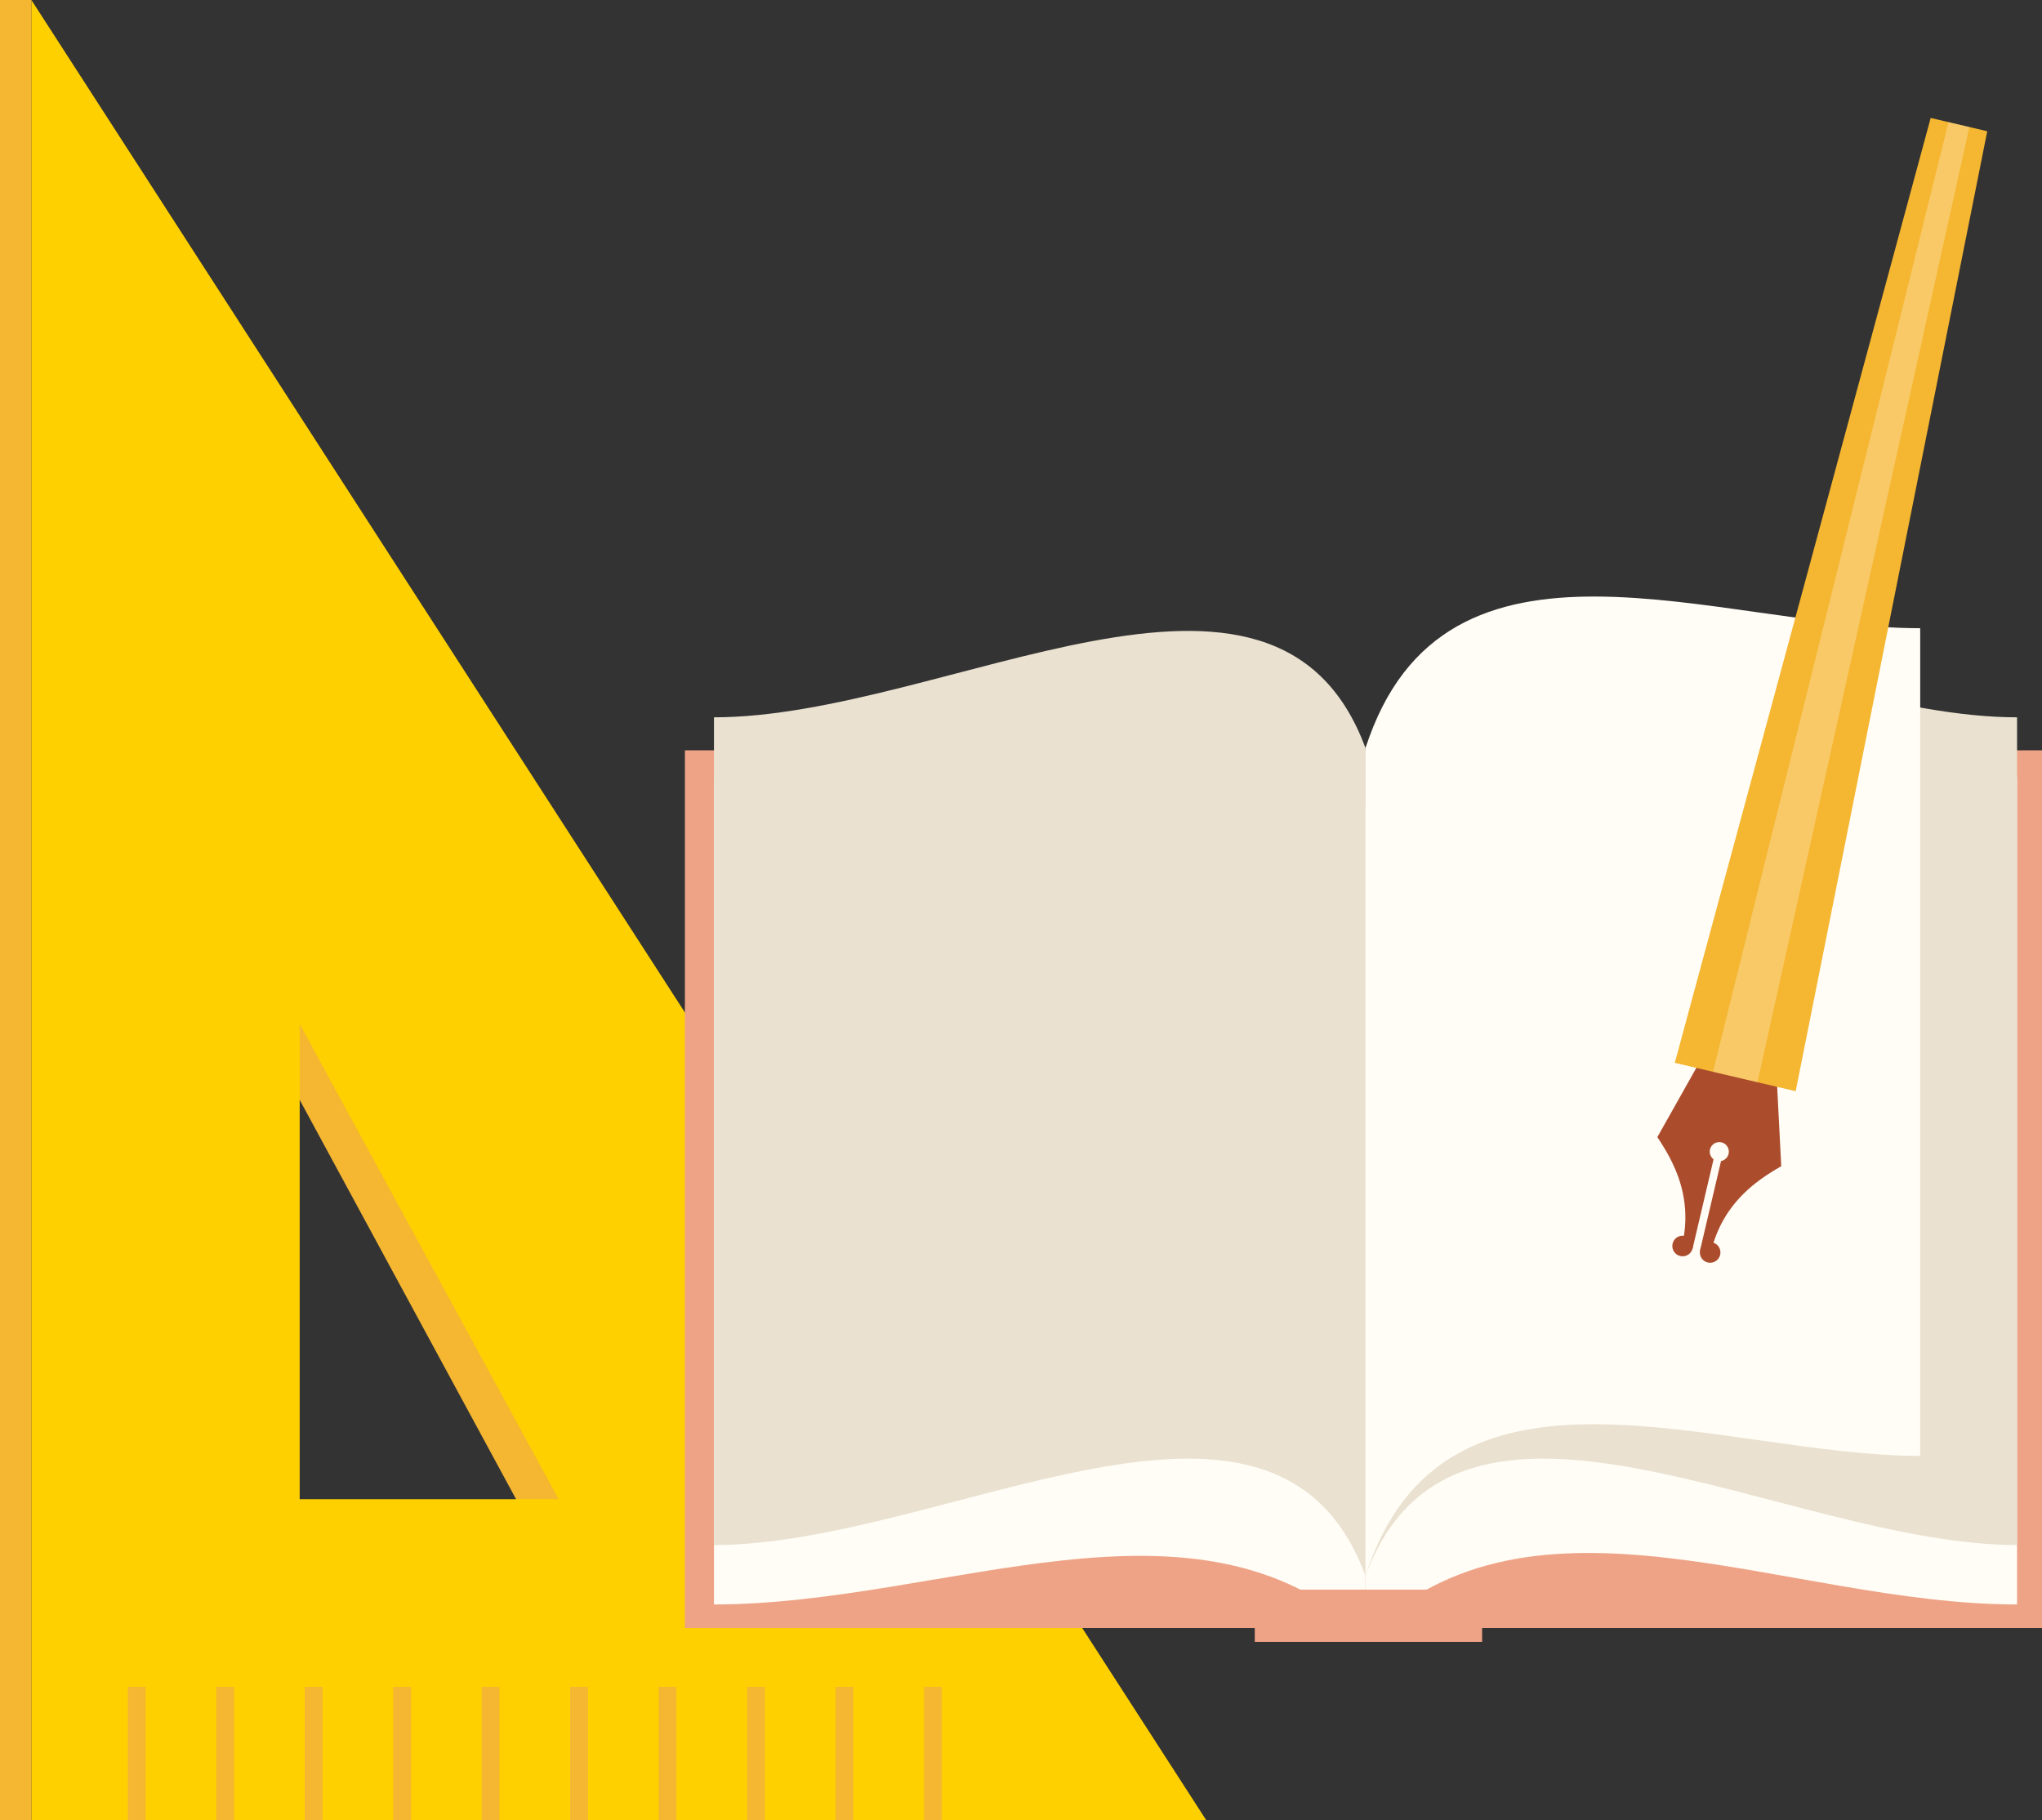   <svg xmlns="http://www.w3.org/2000/svg" viewBox="0 0 700.987 624.838" width="100%" style="vertical-align: middle; max-width: 100%; width: 100%;">
   <rect x="0" y="0" width="700.987" height="624.838" fill="#333333" stroke="none"/>
   <g>
    <g>
     <polygon points="74.279 324.764 195.684 548.78 195.684 418.731 74.279 324.764" fill="rgb(245, 182, 49)">
     </polygon>
     <path d="M414.12,624.838H10.775V0ZM191.765,514.605,102.877,351.5V514.605Z" fill="rgb(255, 208, 0)">
     </path>
     <rect x="-307.032" y="307.032" width="624.838" height="10.775" transform="translate(-307.032 317.806) rotate(-90)" fill="rgb(245, 182, 49)">
     </rect>
     <rect x="297.342" y="598.863" width="45.839" height="6.112" transform="translate(-281.658 922.18) rotate(-90)" fill="rgb(245, 182, 49)">
     </rect>
     <rect x="266.971" y="598.863" width="45.839" height="6.112" transform="translate(-312.028 891.809) rotate(-90)" fill="rgb(245, 182, 49)">
     </rect>
     <rect x="236.6" y="598.863" width="45.839" height="6.112" transform="translate(-342.399 861.439) rotate(-90)" fill="rgb(245, 182, 49)">
     </rect>
     <rect x="206.23" y="598.863" width="45.839" height="6.112" transform="translate(-372.769 831.068) rotate(-90)" fill="rgb(245, 182, 49)">
     </rect>
     <rect x="175.859" y="598.863" width="45.839" height="6.112" transform="translate(-403.14 800.697) rotate(-90)" fill="rgb(245, 182, 49)">
     </rect>
     <rect x="145.489" y="598.863" width="45.839" height="6.112" transform="translate(-433.511 770.327) rotate(-90)" fill="rgb(245, 182, 49)">
     </rect>
     <rect x="115.118" y="598.863" width="45.839" height="6.112" transform="translate(-463.881 739.956) rotate(-90)" fill="rgb(245, 182, 49)">
     </rect>
     <rect x="84.748" y="598.863" width="45.839" height="6.112" transform="translate(-494.252 709.586) rotate(-90)" fill="rgb(245, 182, 49)">
     </rect>
     <rect x="54.377" y="598.863" width="45.839" height="6.112" transform="translate(-524.622 679.215) rotate(-90)" fill="rgb(245, 182, 49)">
     </rect>
     <rect x="24.006" y="598.863" width="45.839" height="6.112" transform="translate(-554.993 648.845) rotate(-90)" fill="rgb(245, 182, 49)">
     </rect>
     <rect x="235.116" y="257.555" width="465.871" height="301.269" transform="translate(936.102 816.379) rotate(-180)" fill="rgb(238,163,134)">
     </rect>
     <rect x="245.096" y="469.506" width="447.327" height="82.362" transform="translate(937.519 1021.374) rotate(-180)" fill="rgb(238,163,134)">
     </rect>
     <path d="M468.76,561.314c57.8-56.671,144.323-10.579,223.663-10.579V266.622c-79.34,0-192.683-73.3-223.663,10.579Z" fill="rgb(255,253,246)">
     </path>
     <path d="M468.76,561.314c-58.561-54.4-144.324-10.579-223.664-10.579V266.622c79.34,0,192.683-73.3,223.664,10.579Z" fill="rgb(255,253,246)">
     </path>
     <path d="M468.76,540.912c30.98-83.873,144.323-10.578,223.663-10.578V246.221c-79.34,0-192.683-73.3-223.663,10.578Z" fill="rgb(234,225,208)">
     </path>
     <path d="M468.76,540.912c-30.981-83.873-144.324-10.578-223.664-10.578V246.221c79.34,0,192.683-73.3,223.664,10.578Z" fill="rgb(234,225,208)">
     </path>
     <path d="M468.76,540.912c27-83.873,121.261-41.162,190.416-41.162V215.637c-69.155,0-163.413-42.711-190.416,41.162Z" fill="rgb(255,253,246)">
     </path>
     <rect x="430.744" y="545.642" width="78.045" height="17.939" transform="translate(939.534 1109.223) rotate(-180)" fill="rgb(238,163,134)">
     </rect>
     <circle cx="587.067" cy="429.913" r="3.537" fill="rgb(171, 77, 45)">
     </circle>
     <circle cx="577.616" cy="427.693" r="3.537" fill="rgb(171, 77, 45)">
     </circle>
     <path d="M592.419,348.609l16.607,3.9,2.447,47.8c-8.075,4.657-20.157,12.5-24.186,29.651l-3.663-.861,7.182-30.571a3.272,3.272,0,1,0-2.565-.6L581.059,428.5l-3.664-.861c4.029-17.147-3.3-29.553-8.453-37.318Z" fill="rgb(171, 77, 45)">
     </path>
     <polygon points="574.934 364.815 616.425 374.562 682.193 45.05 662.769 40.486 574.934 364.815" fill="rgb(245, 182, 49)">
     </polygon>
     <g style="opacity:0.26">
      <polygon points="588.031 367.891 603.328 371.485 676.062 43.609 668.9 41.927 588.031 367.891" fill="rgb(255, 255, 255)">
      </polygon>
     </g>
    </g>
   </g>
  </svg>
